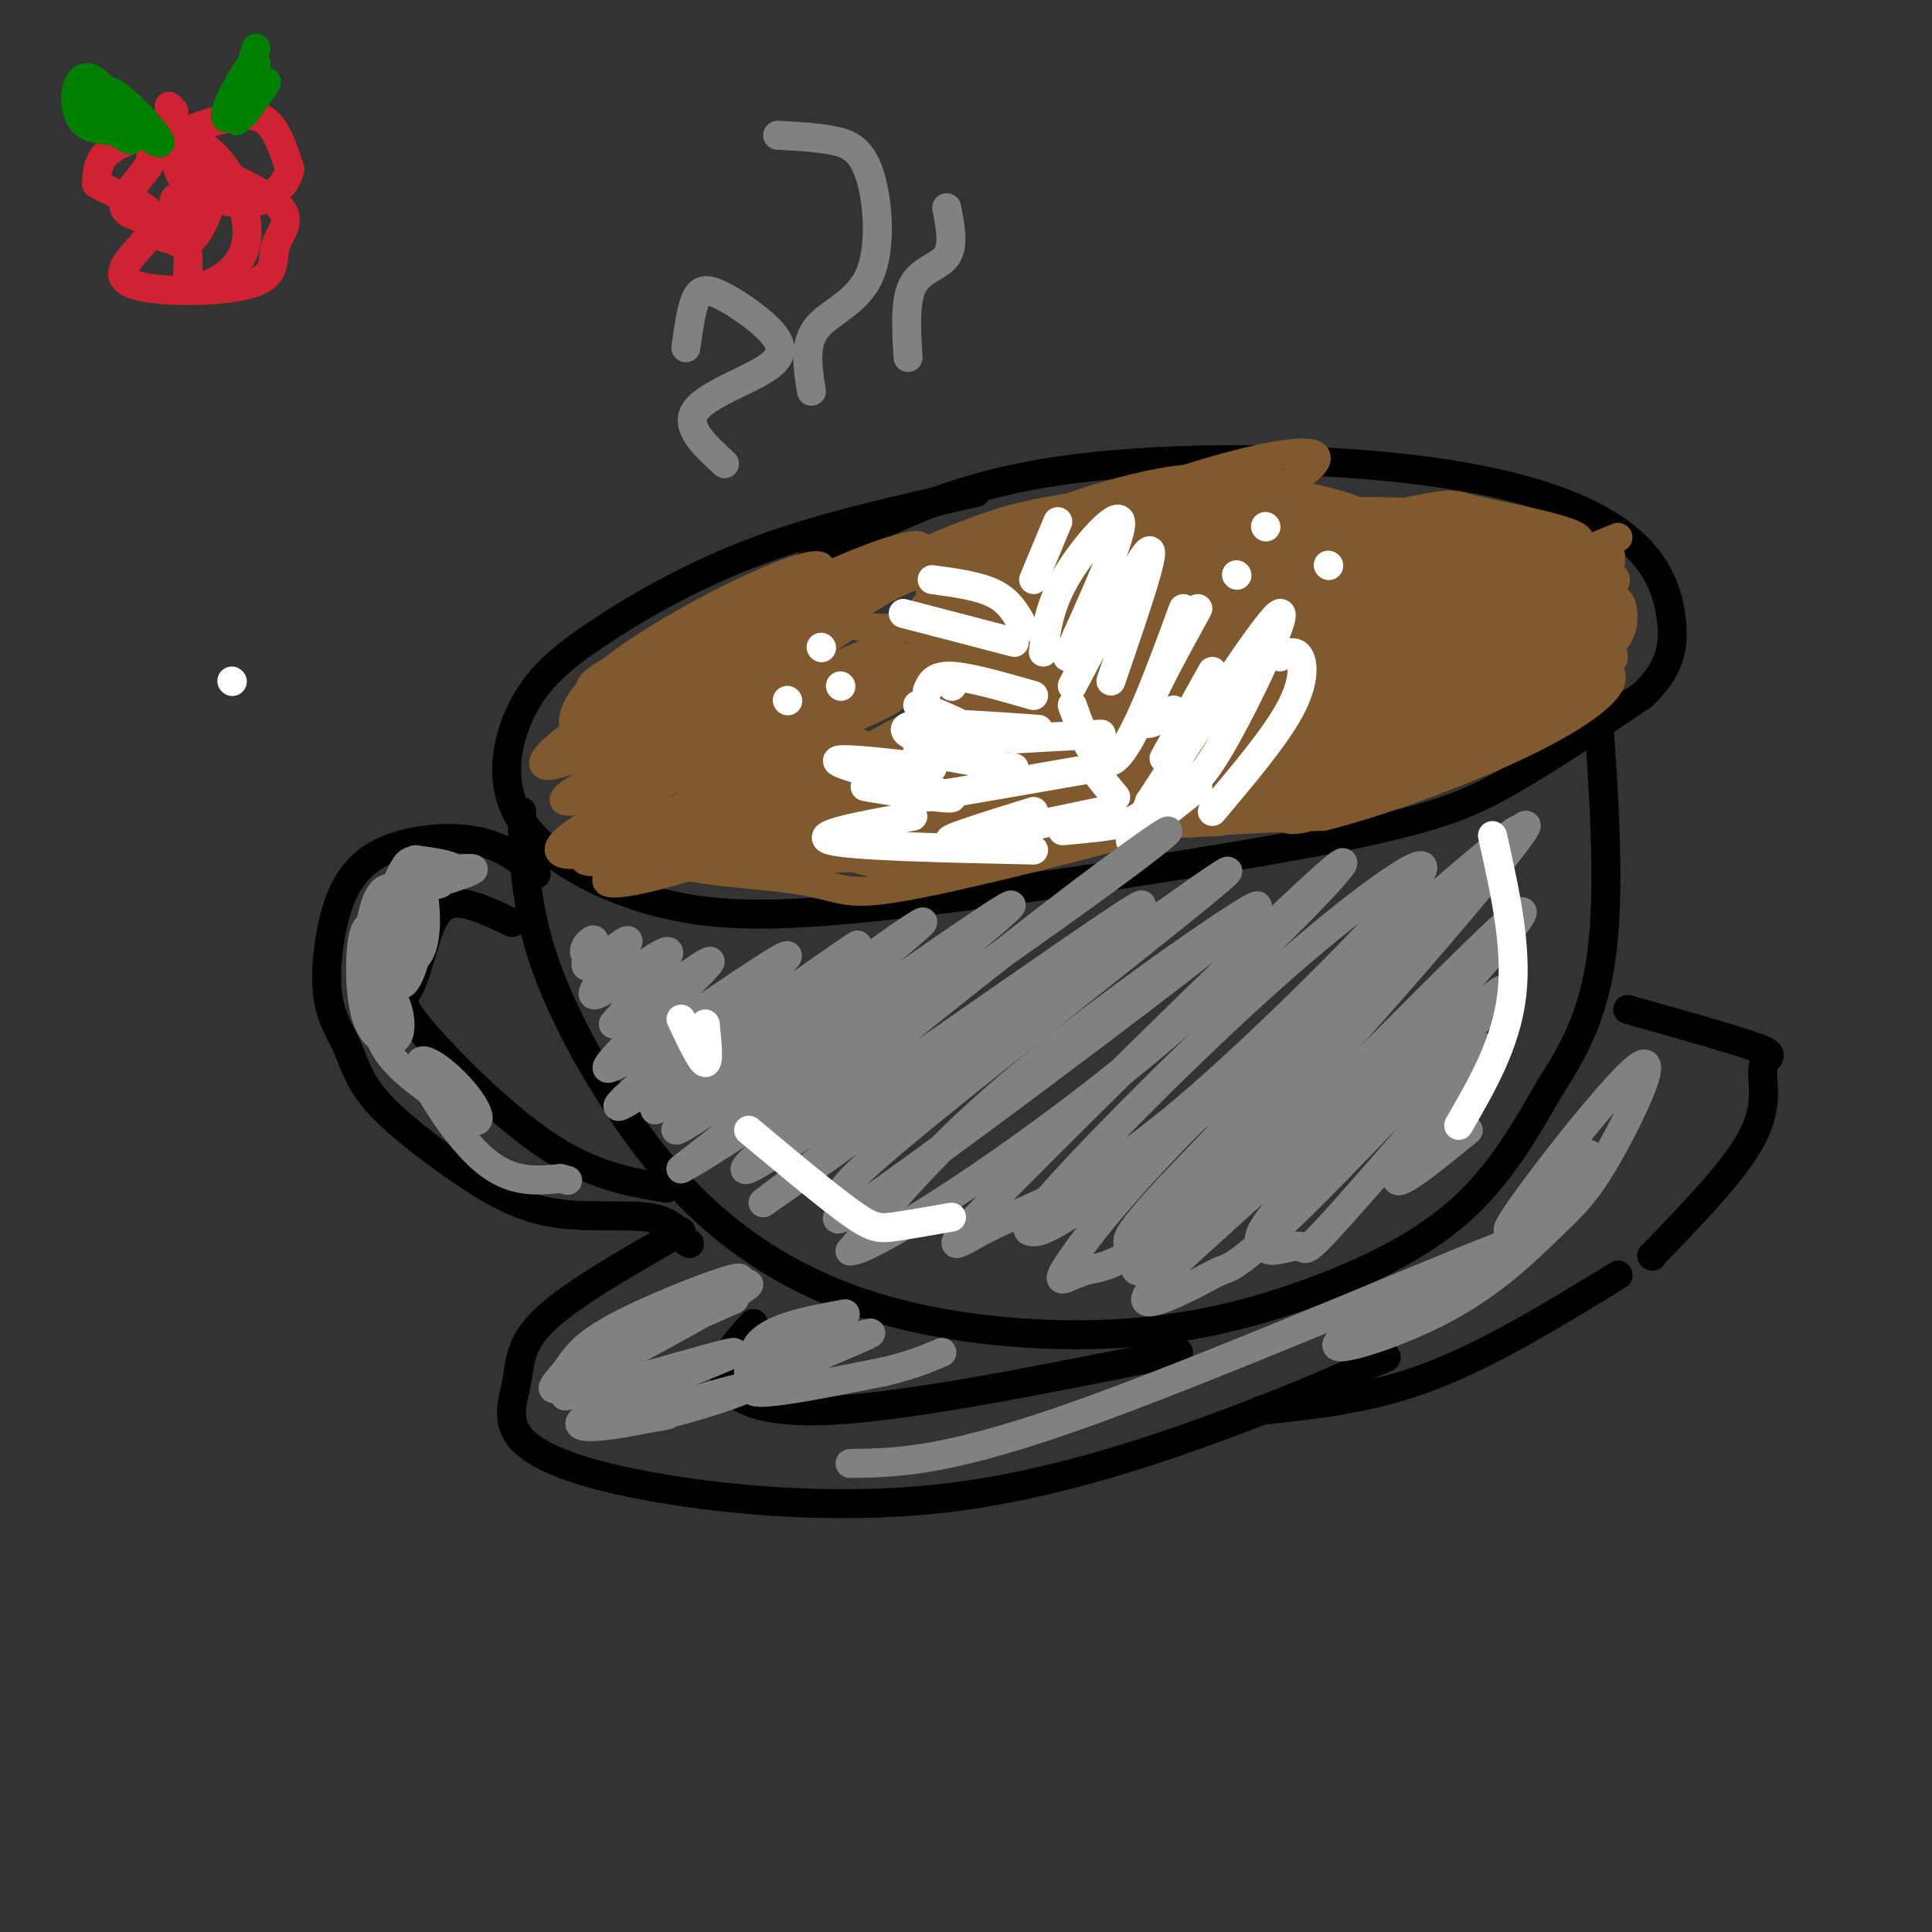 <svg viewBox='0 0 400 400' version='1.1' xmlns='http://www.w3.org/2000/svg' xmlns:xlink='http://www.w3.org/1999/xlink'><rect x="0" y="0" width="400" height="400" fill="#333333" stroke="none"/><g fill='none' stroke='rgb(0,0,0)' stroke-width='6' stroke-linecap='round' stroke-linejoin='round'><path d='M202,102c-15.722,3.480 -31.444,6.961 -45,12c-13.556,5.039 -24.946,11.637 -33,17c-8.054,5.363 -12.773,9.491 -16,16c-3.227,6.509 -4.962,15.398 0,23c4.962,7.602 16.623,13.915 29,17c12.377,3.085 25.472,2.940 51,0c25.528,-2.940 63.488,-8.676 86,-13c22.512,-4.324 29.575,-7.235 38,-12c8.425,-4.765 18.213,-11.382 28,-18'/><path d='M340,144c5.922,-5.515 6.728,-10.304 6,-16c-0.728,-5.696 -2.989,-12.300 -11,-18c-8.011,-5.700 -21.772,-10.496 -44,-13c-22.228,-2.504 -52.922,-2.715 -75,1c-22.078,3.715 -35.539,11.358 -49,19'/><path d='M108,168c0.375,9.296 0.750,18.591 4,29c3.250,10.409 9.374,21.930 16,32c6.626,10.070 13.752,18.689 23,26c9.248,7.311 20.616,13.313 35,17c14.384,3.688 31.783,5.061 47,4c15.217,-1.061 28.251,-4.555 40,-9c11.749,-4.445 22.214,-9.841 30,-17c7.786,-7.159 12.893,-16.079 18,-25'/><path d='M321,225c5.333,-8.200 9.667,-16.200 11,-31c1.333,-14.800 -0.333,-36.400 -2,-58'/><path d='M111,181c-3.487,-2.986 -6.974,-5.973 -13,-7c-6.026,-1.027 -14.590,-0.095 -20,3c-5.410,3.095 -7.666,8.354 -9,14c-1.334,5.646 -1.745,11.679 -1,16c0.745,4.321 2.645,6.930 4,10c1.355,3.070 2.164,6.602 6,11c3.836,4.398 10.698,9.663 17,14c6.302,4.337 12.043,7.744 19,9c6.957,1.256 15.131,0.359 20,1c4.869,0.641 6.435,2.821 8,5'/><path d='M142,257c1.333,0.833 0.667,0.417 0,0'/><path d='M106,191c-4.062,-1.918 -8.125,-3.837 -11,-4c-2.875,-0.163 -4.563,1.429 -6,5c-1.437,3.571 -2.622,9.122 -4,12c-1.378,2.878 -2.948,3.082 2,9c4.948,5.918 16.414,17.548 26,24c9.586,6.452 17.293,7.726 25,9'/><path d='M141,255c-11.250,6.430 -22.499,12.861 -28,18c-5.501,5.139 -5.253,8.988 -6,13c-0.747,4.012 -2.487,8.188 1,12c3.487,3.812 12.203,7.259 28,10c15.797,2.741 38.676,4.776 61,2c22.324,-2.776 44.093,-10.365 59,-16c14.907,-5.635 22.954,-9.318 31,-13'/><path d='M342,260c0.000,0.000 0.100,0.100 0.1,0.1'/><path d='M342,260c8.780,-9.054 17.560,-18.107 21,-25c3.440,-6.893 1.542,-11.625 2,-14c0.458,-2.375 3.274,-2.393 -1,-4c-4.274,-1.607 -15.637,-4.804 -27,-8'/><path d='M261,292c11.333,-1.167 22.667,-2.333 35,-7c12.333,-4.667 25.667,-12.833 39,-21'/><path d='M156,274c-3.378,3.600 -6.756,7.200 -6,11c0.756,3.800 5.644,7.800 22,7c16.356,-0.800 44.178,-6.400 72,-12'/></g>
<g fill='none' stroke='rgb(129,89,47)' stroke-width='6' stroke-linecap='round' stroke-linejoin='round'><path d='M196,116c-27.895,12.629 -55.790,25.259 -54,24c1.790,-1.259 33.264,-16.406 44,-23c10.736,-6.594 0.734,-4.633 -14,2c-14.734,6.633 -34.201,17.939 -40,23c-5.799,5.061 2.070,3.878 9,2c6.930,-1.878 12.919,-4.452 21,-9c8.081,-4.548 18.253,-11.071 19,-14c0.747,-2.929 -7.929,-2.266 -18,1c-10.071,3.266 -21.535,9.133 -33,15'/><path d='M130,137c-7.510,3.879 -9.784,6.077 -6,6c3.784,-0.077 13.628,-2.429 24,-8c10.372,-5.571 21.273,-14.360 22,-17c0.727,-2.640 -8.719,0.870 -19,6c-10.281,5.130 -21.398,11.880 -27,17c-5.602,5.120 -5.689,8.609 -5,10c0.689,1.391 2.154,0.684 3,2c0.846,1.316 1.071,4.655 14,-2c12.929,-6.655 38.561,-23.302 41,-27c2.439,-3.698 -18.315,5.555 -33,13c-14.685,7.445 -23.300,13.081 -28,17c-4.700,3.919 -5.486,6.120 3,3c8.486,-3.120 26.243,-11.560 44,-20'/><path d='M163,137c11.433,-6.007 18.015,-11.023 13,-10c-5.015,1.023 -21.628,8.085 -33,14c-11.372,5.915 -17.505,10.682 -20,13c-2.495,2.318 -1.354,2.188 1,3c2.354,0.812 5.919,2.567 22,-4c16.081,-6.567 44.677,-21.456 37,-19c-7.677,2.456 -51.626,22.258 -63,29c-11.374,6.742 9.828,0.426 27,-6c17.172,-6.426 30.316,-12.961 29,-14c-1.316,-1.039 -17.090,3.417 -28,8c-10.910,4.583 -16.955,9.291 -23,14'/><path d='M125,165c8.073,-1.269 39.755,-11.441 53,-17c13.245,-5.559 8.054,-6.504 -9,0c-17.054,6.504 -45.971,20.459 -52,26c-6.029,5.541 10.829,2.670 29,-4c18.171,-6.670 37.653,-17.138 31,-16c-6.653,1.138 -39.443,13.882 -51,20c-11.557,6.118 -1.881,5.609 15,0c16.881,-5.609 40.966,-16.317 46,-19c5.034,-2.683 -8.983,2.658 -23,8'/><path d='M164,163c-11.857,4.897 -30.001,13.139 -36,17c-5.999,3.861 0.145,3.340 9,1c8.855,-2.340 20.419,-6.499 31,-11c10.581,-4.501 20.179,-9.344 28,-13c7.821,-3.656 13.867,-6.123 -4,0c-17.867,6.123 -59.645,20.837 -51,20c8.645,-0.837 67.712,-17.225 72,-18c4.288,-0.775 -46.203,14.064 -58,18c-11.797,3.936 15.102,-3.032 42,-10'/><path d='M197,167c15.159,-3.912 32.055,-8.692 22,-7c-10.055,1.692 -47.063,9.855 -56,14c-8.937,4.145 10.196,4.272 32,0c21.804,-4.272 46.279,-12.943 37,-13c-9.279,-0.057 -52.312,8.500 -64,13c-11.688,4.500 7.969,4.942 29,1c21.031,-3.942 43.438,-12.269 43,-14c-0.438,-1.731 -23.719,3.135 -47,8'/><path d='M193,169c-11.915,1.838 -18.201,2.432 -19,5c-0.799,2.568 3.889,7.110 28,4c24.111,-3.110 67.644,-13.872 54,-15c-13.644,-1.128 -84.466,7.380 -107,12c-22.534,4.620 3.219,5.354 15,7c11.781,1.646 9.591,4.204 26,1c16.409,-3.204 51.418,-12.170 76,-20c24.582,-7.830 38.738,-14.523 42,-17c3.262,-2.477 -4.369,-0.739 -12,1'/><path d='M296,147c-4.349,0.720 -9.223,2.020 -22,8c-12.777,5.980 -33.459,16.641 -21,15c12.459,-1.641 58.057,-15.586 65,-19c6.943,-3.414 -24.769,3.701 -42,8c-17.231,4.299 -19.981,5.783 -19,7c0.981,1.217 5.694,2.166 8,3c2.306,0.834 2.206,1.551 13,-2c10.794,-3.551 32.484,-11.371 42,-16c9.516,-4.629 6.860,-6.065 -10,-2c-16.860,4.065 -47.924,13.633 -60,18c-12.076,4.367 -5.165,3.533 2,3c7.165,-0.533 14.582,-0.767 22,-1'/><path d='M274,169c11.871,-2.943 30.550,-9.801 43,-16c12.450,-6.199 18.672,-11.737 16,-14c-2.672,-2.263 -14.237,-1.249 -26,2c-11.763,3.249 -23.725,8.734 -25,11c-1.275,2.266 8.137,1.314 19,-1c10.863,-2.314 23.178,-5.991 28,-8c4.822,-2.009 2.153,-2.351 0,-3c-2.153,-0.649 -3.788,-1.607 -12,0c-8.212,1.607 -23.002,5.779 -21,6c2.002,0.221 20.794,-3.508 30,-6c9.206,-2.492 8.825,-3.748 7,-6c-1.825,-2.252 -5.093,-5.501 -12,-5c-6.907,0.501 -17.454,4.750 -28,9'/><path d='M293,138c-0.100,2.123 13.650,2.930 23,2c9.350,-0.930 14.300,-3.595 17,-6c2.700,-2.405 3.150,-4.548 3,-7c-0.150,-2.452 -0.900,-5.213 -11,-3c-10.100,2.213 -29.548,9.398 -32,12c-2.452,2.602 12.094,0.619 21,-1c8.906,-1.619 12.173,-2.874 15,-5c2.827,-2.126 5.213,-5.124 4,-7c-1.213,-1.876 -6.024,-2.630 -12,-2c-5.976,0.630 -13.117,2.643 -18,4c-4.883,1.357 -7.507,2.058 -5,3c2.507,0.942 10.145,2.126 17,1c6.855,-1.126 12.928,-4.563 19,-8'/><path d='M334,121c2.022,-2.052 -2.424,-3.180 -13,-3c-10.576,0.180 -27.283,1.670 -31,3c-3.717,1.330 5.557,2.499 16,2c10.443,-0.499 22.054,-2.667 26,-5c3.946,-2.333 0.227,-4.830 -16,-4c-16.227,0.830 -44.962,4.986 -41,6c3.962,1.014 40.623,-1.115 53,-3c12.377,-1.885 0.472,-3.526 -3,-5c-3.472,-1.474 1.488,-2.782 -10,-2c-11.488,0.782 -39.425,3.652 -50,5c-10.575,1.348 -3.787,1.174 3,1'/><path d='M268,116c14.398,-0.135 48.894,-0.973 57,-3c8.106,-2.027 -10.176,-5.243 -18,-7c-7.824,-1.757 -5.188,-2.053 -16,0c-10.812,2.053 -35.070,6.457 -43,9c-7.930,2.543 0.470,3.227 7,4c6.530,0.773 11.192,1.635 23,0c11.808,-1.635 30.764,-5.767 30,-9c-0.764,-3.233 -21.246,-5.568 -43,-3c-21.754,2.568 -44.780,10.037 -49,14c-4.220,3.963 10.366,4.418 25,2c14.634,-2.418 29.317,-7.709 44,-13'/><path d='M285,110c8.113,-2.418 6.394,-1.961 1,-3c-5.394,-1.039 -14.464,-3.572 -26,-3c-11.536,0.572 -25.540,4.251 -37,8c-11.460,3.749 -20.377,7.568 -21,10c-0.623,2.432 7.046,3.477 12,4c4.954,0.523 7.191,0.526 17,-2c9.809,-2.526 27.191,-7.579 38,-11c10.809,-3.421 15.046,-5.209 12,-7c-3.046,-1.791 -13.375,-3.584 -18,-5c-4.625,-1.416 -3.547,-2.454 -19,3c-15.453,5.454 -47.436,17.401 -52,21c-4.564,3.599 18.292,-1.149 38,-8c19.708,-6.851 36.267,-15.806 41,-20c4.733,-4.194 -2.362,-3.627 -10,-2c-7.638,1.627 -15.819,4.313 -24,7'/><path d='M237,102c-10.963,3.583 -26.369,9.041 -35,13c-8.631,3.959 -10.485,6.419 -9,8c1.485,1.581 6.311,2.282 21,-2c14.689,-4.282 39.242,-13.549 47,-18c7.758,-4.451 -1.280,-4.087 -7,-4c-5.720,0.087 -8.120,-0.101 -14,1c-5.880,1.101 -15.238,3.493 -29,9c-13.762,5.507 -31.929,14.129 -35,18c-3.071,3.871 8.955,2.990 14,3c5.045,0.010 3.109,0.910 13,-4c9.891,-4.910 31.610,-15.629 36,-20c4.390,-4.371 -8.548,-2.394 -17,-1c-8.452,1.394 -12.417,2.205 -20,5c-7.583,2.795 -18.785,7.574 -28,13c-9.215,5.426 -16.442,11.499 -16,15c0.442,3.501 8.555,4.429 15,4c6.445,-0.429 11.223,-2.214 16,-4'/><path d='M189,138c11.933,-4.384 33.766,-13.343 46,-19c12.234,-5.657 14.868,-8.013 17,-11c2.132,-2.987 3.761,-6.605 -20,5c-23.761,11.605 -72.914,38.433 -60,35c12.914,-3.433 87.894,-37.126 85,-34c-2.894,3.126 -83.664,43.072 -82,44c1.664,0.928 85.761,-37.164 109,-48c23.239,-10.836 -14.381,5.582 -52,22'/><path d='M232,132c-25.436,11.701 -63.026,29.954 -39,21c24.026,-8.954 109.667,-45.115 107,-43c-2.667,2.115 -93.643,42.505 -91,43c2.643,0.495 98.904,-38.905 103,-40c4.096,-1.095 -83.973,36.116 -100,44c-16.027,7.884 39.986,-13.558 96,-35'/><path d='M308,122c25.432,-9.811 41.012,-16.837 9,-3c-32.012,13.837 -111.615,48.539 -102,46c9.615,-2.539 108.449,-42.317 112,-44c3.551,-1.683 -88.181,34.729 -97,40c-8.819,5.271 65.275,-20.597 86,-29c20.725,-8.403 -11.920,0.661 -37,10c-25.080,9.339 -42.594,18.954 -48,23c-5.406,4.046 1.297,2.523 8,1'/><path d='M239,166c20.507,-7.094 67.774,-25.328 81,-32c13.226,-6.672 -7.588,-1.780 -20,2c-12.412,3.780 -16.423,6.449 -22,10c-5.577,3.551 -12.720,7.982 -17,11c-4.280,3.018 -5.697,4.621 0,4c5.697,-0.621 18.506,-3.465 28,-6c9.494,-2.535 15.671,-4.759 3,-2c-12.671,2.759 -44.192,10.503 -53,13c-8.808,2.497 5.096,-0.251 19,-3'/></g>
<g fill='none' stroke='rgb(255,255,255)' stroke-width='6' stroke-linecap='round' stroke-linejoin='round'><path d='M193,120c4.917,0.667 9.833,1.333 13,3c3.167,1.667 4.583,4.333 6,7'/><path d='M219,108c0.000,0.000 -5.000,12.000 -5,12'/><path d='M187,127c0.000,0.000 23.000,6.000 23,6'/><path d='M221,136c5.756,-12.689 11.511,-25.378 11,-28c-0.511,-2.622 -7.289,4.822 -11,11c-3.711,6.178 -4.356,11.089 -5,16'/><path d='M192,143c0.667,-1.583 1.333,-3.167 5,-3c3.667,0.167 10.333,2.083 17,4'/><path d='M222,142c7.333,-13.917 14.667,-27.833 16,-28c1.333,-0.167 -3.333,13.417 -8,27'/><path d='M215,151c-10.333,-0.733 -20.667,-1.467 -25,-1c-4.333,0.467 -2.667,2.133 1,3c3.667,0.867 9.333,0.933 15,1'/><path d='M210,153c0.000,0.000 18.000,-1.000 18,-1'/><path d='M192,165c11.667,-2.000 23.333,-4.000 29,-5c5.667,-1.000 5.333,-1.000 6,0c0.667,1.000 2.333,3.000 4,5'/><path d='M222,146c2.583,7.167 5.167,14.333 9,11c3.833,-3.333 8.917,-17.167 14,-31'/><path d='M248,126c-5.083,9.250 -10.167,18.500 -11,22c-0.833,3.500 2.583,1.250 6,-1'/><path d='M251,139c0.000,0.000 -10.000,18.000 -10,18'/><path d='M214,168c-9.667,3.000 -19.333,6.000 -17,6c2.333,0.000 16.667,-3.000 31,-6'/><path d='M238,166c12.533,-19.267 25.067,-38.533 27,-39c1.933,-0.467 -6.733,17.867 -12,27c-5.267,9.133 -7.133,9.067 -9,9'/><path d='M238,166c0.000,0.000 0.100,0.100 0.1,0.1'/><path d='M238,166c-0.500,1.500 -1.000,3.000 -4,4c-3.000,1.000 -8.500,1.500 -14,2'/><path d='M189,169c-10.583,1.917 -21.167,3.833 -17,5c4.167,1.167 23.083,1.583 42,2'/><path d='M234,174c0.000,0.000 14.000,-11.000 14,-11'/><path d='M265,136c1.556,-0.756 3.111,-1.511 4,0c0.889,1.511 1.111,5.289 -2,11c-3.111,5.711 -9.556,13.356 -16,21'/><path d='M192,165c-7.792,-1.286 -15.583,-2.571 -12,-2c3.583,0.571 18.542,3.000 17,2c-1.542,-1.000 -19.583,-5.429 -23,-7c-3.417,-1.571 7.792,-0.286 19,1'/><path d='M210,159c-10.044,-1.622 -20.089,-3.244 -20,-4c0.089,-0.756 10.311,-0.644 12,-2c1.689,-1.356 -5.156,-4.178 -12,-7'/><path d='M197,142c0.000,0.000 0.100,0.100 0.1,0.1'/></g>
<g fill='none' stroke='rgb(128,130,130)' stroke-width='6' stroke-linecap='round' stroke-linejoin='round'><path d='M150,96c-4.163,-3.818 -8.326,-7.636 -6,-11c2.326,-3.364 11.143,-6.274 15,-9c3.857,-2.726 2.756,-5.267 0,-8c-2.756,-2.733 -7.165,-5.659 -10,-7c-2.835,-1.341 -4.096,-1.097 -5,1c-0.904,2.097 -1.452,6.049 -2,10'/><path d='M168,81c-0.777,-4.831 -1.553,-9.662 1,-13c2.553,-3.338 8.437,-5.183 11,-11c2.563,-5.817 1.805,-15.604 0,-21c-1.805,-5.396 -4.659,-6.399 -8,-7c-3.341,-0.601 -7.171,-0.801 -11,-1'/><path d='M188,74c-0.356,-5.889 -0.711,-11.778 1,-15c1.711,-3.222 5.489,-3.778 7,-6c1.511,-2.222 0.756,-6.111 0,-10'/><path d='M91,183c-5.521,1.459 -11.042,2.917 -8,2c3.042,-0.917 14.647,-4.210 15,-5c0.353,-0.790 -10.544,0.922 -14,2c-3.456,1.078 0.531,1.521 4,1c3.469,-0.521 6.420,-2.006 6,-3c-0.420,-0.994 -4.210,-1.497 -8,-2'/><path d='M86,178c-2.984,3.248 -6.445,12.368 -8,17c-1.555,4.632 -1.205,4.777 1,5c2.205,0.223 6.264,0.524 8,-3c1.736,-3.524 1.147,-10.872 0,-15c-1.147,-4.128 -2.852,-5.036 -4,0c-1.148,5.036 -1.738,16.016 -1,20c0.738,3.984 2.804,0.970 4,-4c1.196,-4.970 1.522,-11.898 1,-16c-0.522,-4.102 -1.893,-5.378 -4,-1c-2.107,4.378 -4.952,14.409 -5,19c-0.048,4.591 2.701,3.740 4,1c1.299,-2.740 1.150,-7.370 1,-12'/><path d='M83,189c-0.091,-3.039 -0.817,-4.635 -2,-5c-1.183,-0.365 -2.821,0.501 -4,6c-1.179,5.499 -1.897,15.629 -1,16c0.897,0.371 3.411,-9.019 4,-13c0.589,-3.981 -0.747,-2.554 -2,-2c-1.253,0.554 -2.422,0.235 -3,4c-0.578,3.765 -0.563,11.613 1,16c1.563,4.387 4.675,5.312 6,4c1.325,-1.312 0.863,-4.863 0,-7c-0.863,-2.137 -2.128,-2.862 -3,-2c-0.872,0.862 -1.350,3.309 -1,6c0.350,2.691 1.529,5.626 5,9c3.471,3.374 9.236,7.187 15,11'/><path d='M98,232c2.282,0.649 0.488,-3.228 -3,-7c-3.488,-3.772 -8.670,-7.439 -8,-4c0.670,3.439 7.191,13.982 13,19c5.809,5.018 10.904,4.509 16,4'/><path d='M116,244c2.667,0.667 1.333,0.333 0,0'/><path d='M126,200c-2.460,-0.818 -4.920,-1.637 -5,-3c-0.080,-1.363 2.221,-3.272 2,-2c-0.221,1.272 -2.965,5.725 -1,5c1.965,-0.725 8.640,-6.627 8,-5c-0.640,1.627 -8.595,10.784 -7,11c1.595,0.216 12.742,-8.510 15,-9c2.258,-0.490 -4.371,7.255 -11,15'/><path d='M127,212c3.863,-1.626 19.019,-13.190 20,-13c0.981,0.190 -12.214,12.133 -18,18c-5.786,5.867 -4.162,5.657 6,-1c10.162,-6.657 28.864,-19.762 28,-18c-0.864,1.762 -21.293,18.390 -30,26c-8.707,7.610 -5.690,6.203 5,-1c10.690,-7.203 29.054,-20.201 36,-25c6.946,-4.799 2.473,-1.400 -2,2'/><path d='M172,200c-12.690,10.125 -43.414,34.437 -35,29c8.414,-5.437 55.967,-40.622 54,-38c-1.967,2.622 -53.453,43.052 -51,43c2.453,-0.052 58.844,-40.586 68,-46c9.156,-5.414 -28.922,24.293 -67,54'/><path d='M141,242c7.424,-3.502 59.484,-39.256 84,-57c24.516,-17.744 21.489,-17.478 -4,2c-25.489,19.478 -73.439,58.167 -66,55c7.439,-3.167 70.268,-48.191 80,-54c9.732,-5.809 -33.634,27.595 -77,61'/><path d='M158,249c13.336,-8.936 85.175,-61.776 95,-68c9.825,-6.224 -42.366,34.168 -64,52c-21.634,17.832 -12.711,13.104 -13,15c-0.289,1.896 -9.789,10.415 9,-3c18.789,-13.415 65.866,-48.766 74,-56c8.134,-7.234 -22.676,13.647 -43,30c-20.324,16.353 -30.162,28.176 -40,40'/><path d='M176,259c4.235,0.194 34.822,-19.322 61,-41c26.178,-21.678 47.946,-45.518 39,-38c-8.946,7.518 -48.606,46.393 -66,64c-17.394,17.607 -12.521,13.947 -7,11c5.521,-2.947 11.690,-5.182 19,-9c7.310,-3.818 15.760,-9.219 31,-23c15.240,-13.781 37.271,-35.941 41,-42c3.729,-6.059 -10.842,3.984 -28,19c-17.158,15.016 -36.902,35.005 -46,45c-9.098,9.995 -7.549,9.998 -6,10'/><path d='M214,255c1.999,0.332 9.995,-3.839 34,-24c24.005,-20.161 64.018,-56.311 66,-59c1.982,-2.689 -34.065,28.083 -57,50c-22.935,21.917 -32.756,34.978 -36,40c-3.244,5.022 0.089,2.006 4,1c3.911,-1.006 8.399,-0.002 30,-22c21.601,-21.998 60.315,-67.000 61,-70c0.685,-3.000 -36.657,36.000 -74,75'/><path d='M242,246c-12.728,13.746 -7.550,10.610 -7,13c0.550,2.390 -3.530,10.306 13,-5c16.530,-15.306 53.669,-53.835 64,-63c10.331,-9.165 -6.146,11.033 -25,30c-18.854,18.967 -40.083,36.704 -47,44c-6.917,7.296 0.480,4.150 5,2c4.520,-2.150 6.164,-3.302 8,-4c1.836,-0.698 3.863,-0.940 18,-15c14.137,-14.060 40.383,-41.939 40,-43c-0.383,-1.061 -27.395,24.697 -40,38c-12.605,13.303 -10.802,14.152 -9,15'/><path d='M262,258c0.223,2.079 5.281,-0.222 7,0c1.719,0.222 0.100,2.967 9,-7c8.900,-9.967 28.319,-32.645 30,-34c1.681,-1.355 -14.377,18.613 -18,25c-3.623,6.387 5.188,-0.806 14,-8'/><path d='M152,269c-14.693,6.555 -29.386,13.110 -26,11c3.386,-2.110 24.849,-12.884 27,-15c2.151,-2.116 -15.012,4.425 -24,9c-8.988,4.575 -9.801,7.185 -12,10c-2.199,2.815 -5.785,5.837 4,1c9.785,-4.837 32.942,-17.533 34,-19c1.058,-1.467 -19.983,8.295 -30,14c-10.017,5.705 -9.008,7.352 -8,9'/><path d='M117,289c8.651,-1.402 34.279,-9.408 35,-9c0.721,0.408 -23.464,9.228 -30,13c-6.536,3.772 4.578,2.496 15,0c10.422,-2.496 20.152,-6.210 18,-6c-2.152,0.210 -16.186,4.346 -21,6c-4.814,1.654 -0.407,0.827 4,0'/><path d='M175,272c-5.656,1.029 -11.313,2.058 -15,4c-3.687,1.942 -5.405,4.796 0,4c5.405,-0.796 17.935,-5.244 15,-4c-2.935,1.244 -21.333,8.179 -20,8c1.333,-0.179 22.399,-7.471 25,-8c2.601,-0.529 -13.261,5.704 -20,9c-6.739,3.296 -4.354,3.656 1,3c5.354,-0.656 13.677,-2.328 22,-4'/><path d='M183,284c5.667,-1.333 8.833,-2.667 12,-4'/><path d='M176,303c10.244,-0.156 20.489,-0.311 50,-11c29.511,-10.689 78.289,-31.911 90,-36c11.711,-4.089 -13.644,8.956 -39,22'/><path d='M277,278c-2.250,2.724 11.625,-1.466 22,-7c10.375,-5.534 17.250,-12.411 22,-17c4.750,-4.589 7.376,-6.890 12,-15c4.624,-8.110 11.245,-22.030 6,-18c-5.245,4.030 -22.356,26.008 -26,32c-3.644,5.992 6.178,-4.004 16,-14'/></g>
<g fill='none' stroke='rgb(255,255,255)' stroke-width='6' stroke-linecap='round' stroke-linejoin='round'><path d='M309,173c2.583,11.500 5.167,23.000 4,33c-1.167,10.000 -6.083,18.500 -11,27'/><path d='M141,211c2.083,4.417 4.167,8.833 5,9c0.833,0.167 0.417,-3.917 0,-8'/><path d='M155,234c8.133,6.800 16.267,13.600 21,17c4.733,3.400 6.067,3.400 9,3c2.933,-0.400 7.467,-1.200 12,-2'/><path d='M174,142c0.000,0.000 0.100,0.100 0.1,0.1'/><path d='M170,134c0.000,0.000 0.100,0.100 0.1,0.1'/><path d='M163,145c0.000,0.000 0.100,0.100 0.1,0.1'/><path d='M262,109c0.000,0.000 0.100,0.100 0.1,0.1'/><path d='M256,119c0.000,0.000 0.100,0.100 0.1,0.1'/><path d='M275,117c0.000,0.000 0.100,0.100 0.1,0.1'/><path d='M48,141c0.000,0.000 0.100,0.100 0.1,0.1'/></g>
<g fill='none' stroke='rgb(207,34,51)' stroke-width='6' stroke-linecap='round' stroke-linejoin='round'><path d='M36,23c0.000,0.000 -1.000,-1.000 -1,-1'/><path d='M41,44c-5.024,1.552 -10.048,3.104 -10,4c0.048,0.896 5.167,1.134 7,3c1.833,1.866 0.380,5.358 1,7c0.620,1.642 3.312,1.435 6,0c2.688,-1.435 5.372,-4.097 6,-8c0.628,-3.903 -0.801,-9.046 -3,-13c-2.199,-3.954 -5.169,-6.718 -8,-8c-2.831,-1.282 -5.523,-1.080 -7,0c-1.477,1.080 -1.738,3.040 -2,5'/><path d='M31,34c-1.445,2.141 -4.056,4.993 -5,7c-0.944,2.007 -0.220,3.167 3,4c3.220,0.833 8.936,1.337 11,1c2.064,-0.337 0.475,-1.514 -1,-3c-1.475,-1.486 -2.837,-3.280 -3,-1c-0.163,2.280 0.874,8.635 3,8c2.126,-0.635 5.340,-8.258 5,-11c-0.340,-2.742 -4.236,-0.601 -6,-2c-1.764,-1.399 -1.398,-6.338 -4,-8c-2.602,-1.662 -8.172,-0.046 -11,2c-2.828,2.046 -2.914,4.523 -3,7'/><path d='M20,38c3.005,2.210 12.017,4.236 12,8c-0.017,3.764 -9.062,9.267 -6,12c3.062,2.733 18.230,2.695 25,1c6.770,-1.695 5.143,-5.046 6,-8c0.857,-2.954 4.199,-5.510 0,-9c-4.199,-3.490 -15.940,-7.915 -19,-11c-3.060,-3.085 2.561,-4.831 7,-6c4.439,-1.169 7.697,-1.763 10,0c2.303,1.763 3.652,5.881 5,10'/><path d='M60,35c-0.467,3.244 -4.133,6.356 -8,7c-3.867,0.644 -7.933,-1.178 -12,-3'/></g>
<g fill='none' stroke='rgb(0,128,0)' stroke-width='6' stroke-linecap='round' stroke-linejoin='round'><path d='M27,29c-2.423,-1.226 -4.845,-2.452 -6,-5c-1.155,-2.548 -1.042,-6.417 2,-5c3.042,1.417 9.012,8.119 10,10c0.988,1.881 -3.006,-1.060 -7,-4'/><path d='M26,25c-2.203,-2.386 -4.209,-6.351 -6,-8c-1.791,-1.649 -3.367,-0.982 -4,1c-0.633,1.982 -0.324,5.281 1,7c1.324,1.719 3.662,1.860 6,2'/><path d='M49,25c2.014,-7.728 4.028,-15.456 4,-15c-0.028,0.456 -2.098,9.097 -2,10c0.098,0.903 2.363,-5.932 2,-7c-0.363,-1.068 -3.355,3.631 -5,7c-1.645,3.369 -1.943,5.407 0,4c1.943,-1.407 6.127,-6.259 7,-7c0.873,-0.741 -1.563,2.630 -4,6'/><path d='M51,23c-0.667,1.000 -0.333,0.500 0,0'/></g>
</svg>